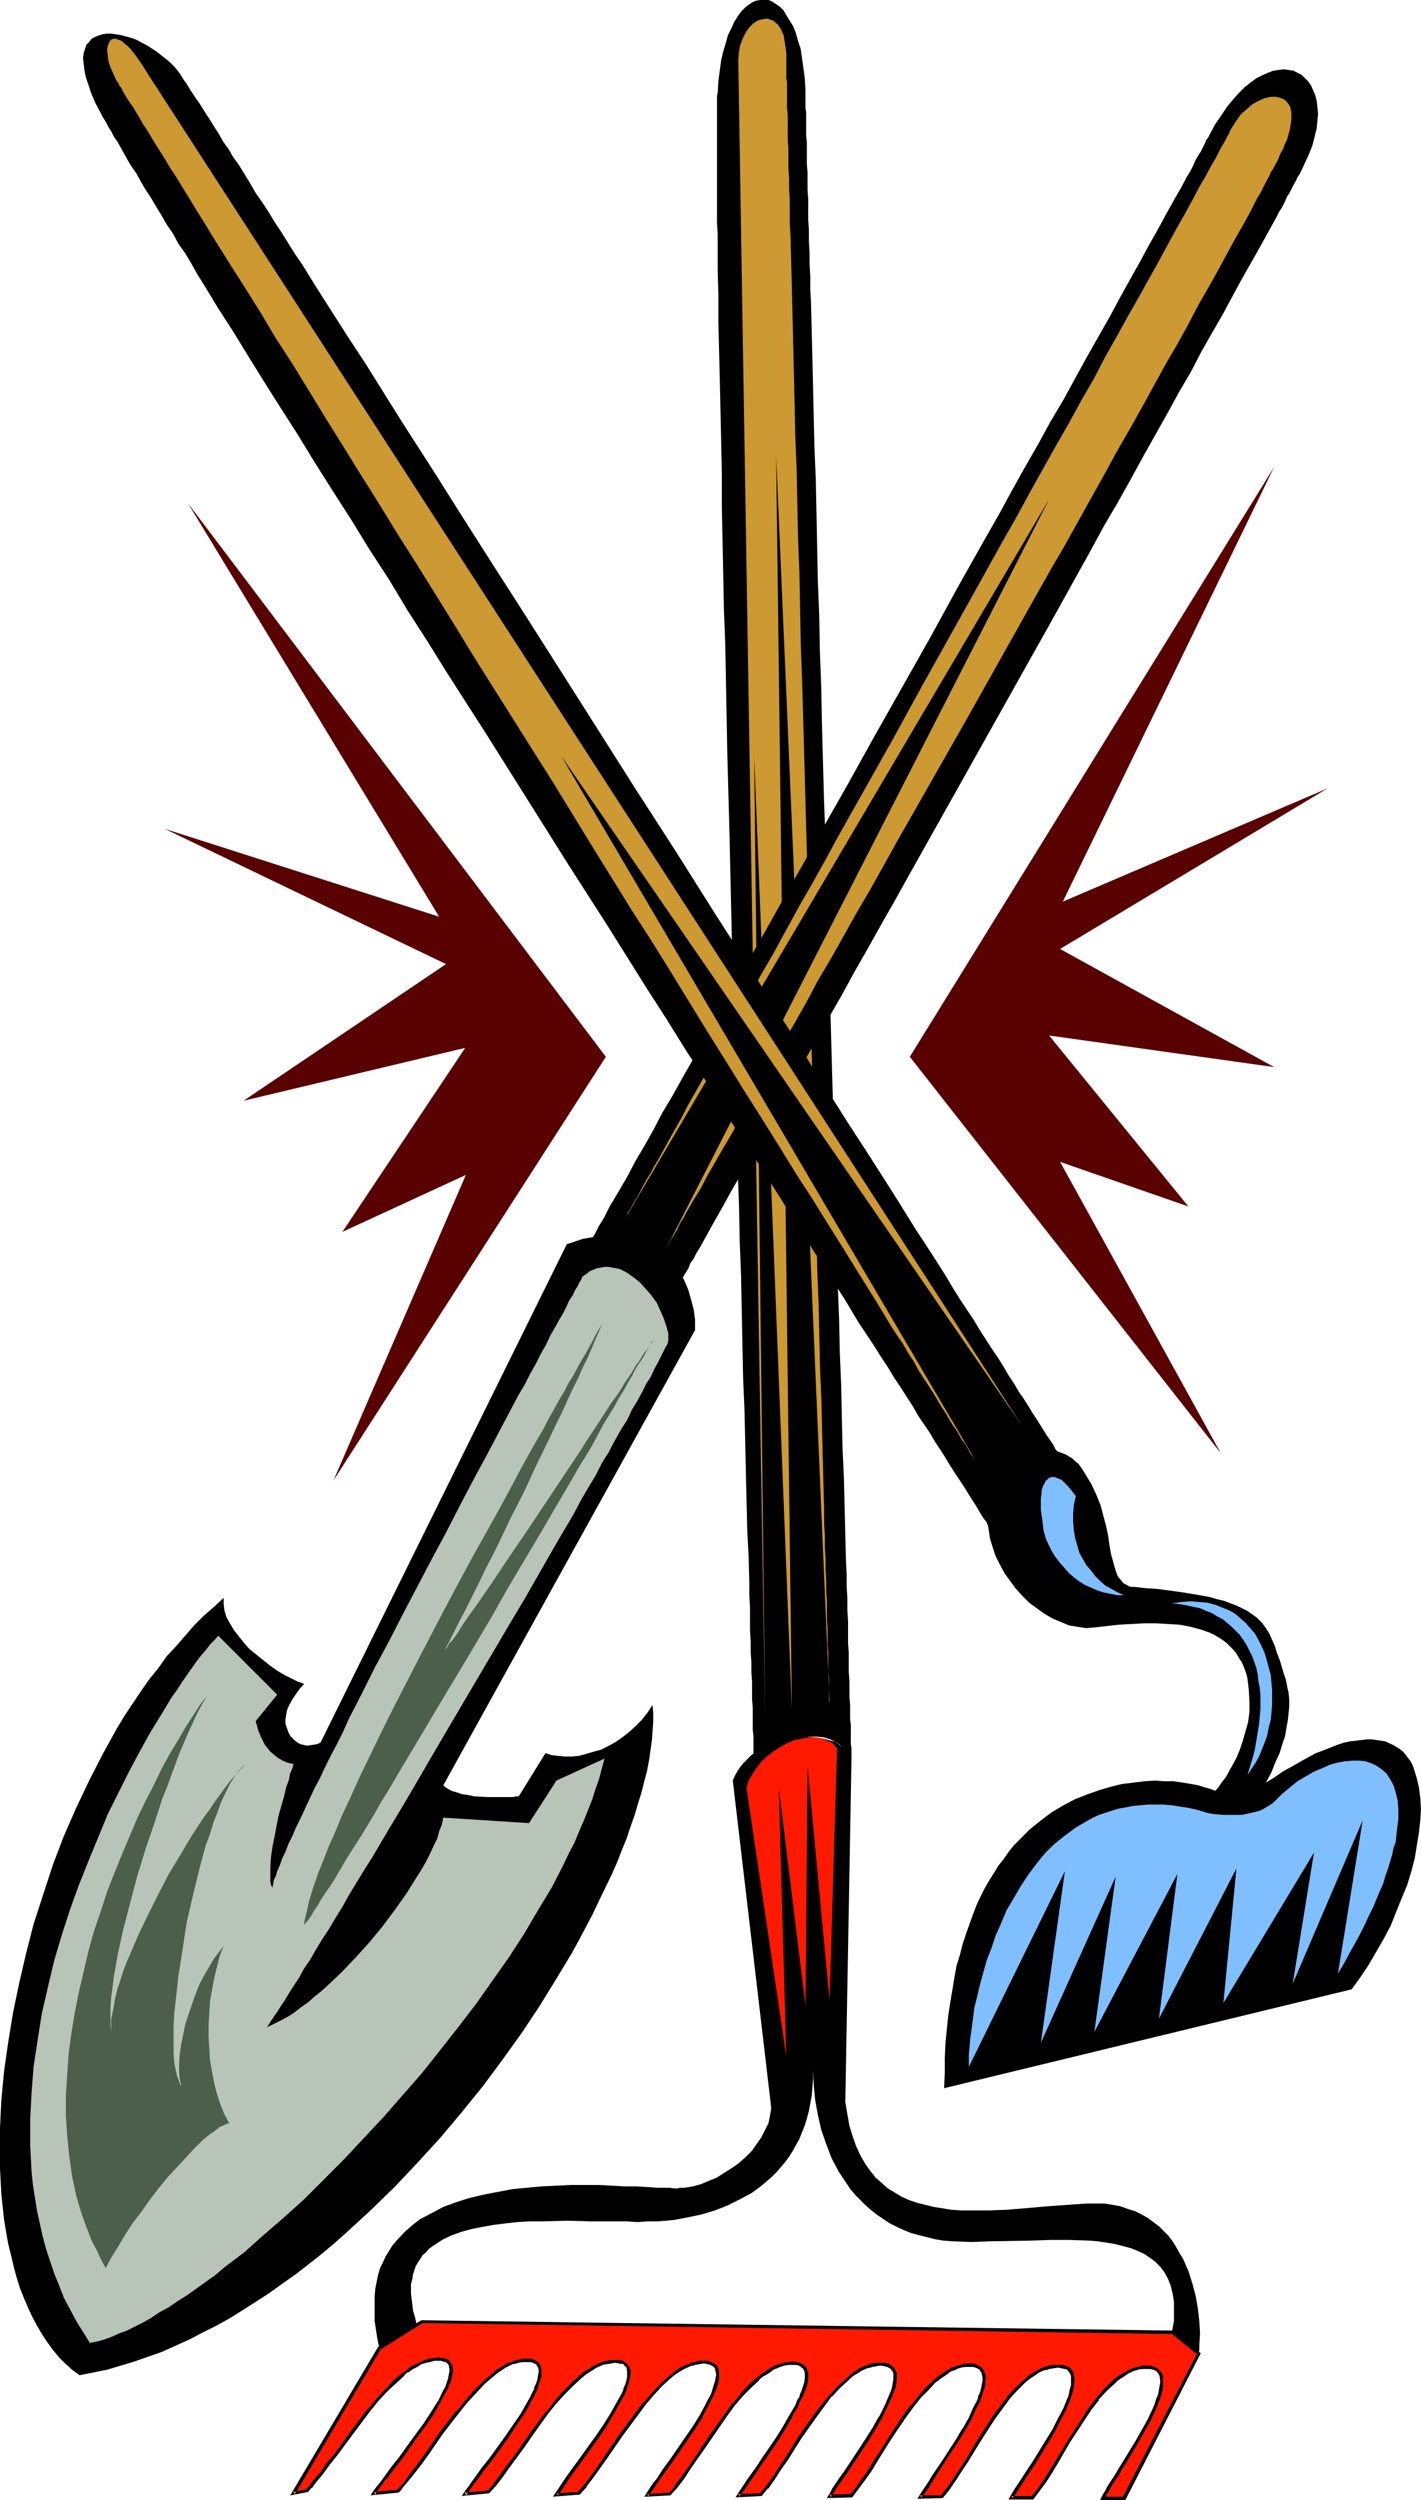<?xml version="1.0" encoding="UTF-8" standalone="no"?>
<svg
   version="1.0"
   width="88.522mm"
   height="155.668mm"
   id="svg22"
   sodipodi:docname="Gardening Tools 2.wmf"
   xmlns:inkscape="http://www.inkscape.org/namespaces/inkscape"
   xmlns:sodipodi="http://sodipodi.sourceforge.net/DTD/sodipodi-0.dtd"
   xmlns="http://www.w3.org/2000/svg"
   xmlns:svg="http://www.w3.org/2000/svg">
  <sodipodi:namedview
     id="namedview22"
     pagecolor="#ffffff"
     bordercolor="#000000"
     borderopacity="0.25"
     inkscape:showpageshadow="2"
     inkscape:pageopacity="0.0"
     inkscape:pagecheckerboard="0"
     inkscape:deskcolor="#d1d1d1"
     inkscape:document-units="mm" />
  <defs
     id="defs1">
    <pattern
       id="WMFhbasepattern"
       patternUnits="userSpaceOnUse"
       width="6"
       height="6"
       x="0"
       y="0" />
  </defs>
  <path
     style="fill:#000000;fill-opacity:1;fill-rule:evenodd;stroke:none"
     d="m 200.484,413.673 v -0.485 -0.485 -1.293 l -0.162,-0.97 v -0.97 -0.97 -1.293 -1.293 l -0.162,-1.454 v -1.616 -1.616 l -0.162,-1.778 v -1.939 -1.939 l -0.162,-2.101 v -2.262 -2.262 l -0.162,-2.262 v -2.585 -2.585 l -0.162,-2.585 v -2.747 l -0.162,-2.909 v -2.747 l -0.162,-3.07 -0.162,-6.14 -0.162,-6.625 -0.162,-6.787 -0.323,-6.948 -0.162,-7.272 -0.162,-7.595 -0.323,-7.756 -0.162,-7.918 -0.323,-8.08 -0.162,-8.241 -0.162,-8.564 -0.323,-8.564 -0.323,-8.564 -0.162,-8.888 -0.485,-17.613 -0.969,-35.873 -0.646,-17.775 -0.485,-17.775 -0.162,-8.564 -0.323,-8.564 -0.162,-8.564 -0.323,-8.241 -0.162,-8.08 -0.162,-8.08 -0.162,-7.756 -0.323,-7.595 -0.162,-7.272 -0.162,-7.11 -0.162,-6.948 -0.162,-6.464 -0.162,-6.302 -0.162,-2.909 v -3.07 l -0.162,-2.747 v -2.747 l -0.162,-2.747 v -2.585 l -0.162,-2.585 V 49.124 46.861 l -0.162,-2.262 v -2.101 -1.939 l -0.162,-1.939 v -1.778 -1.778 -1.616 l -0.162,-1.454 v -1.454 -1.131 -1.131 -1.939 l -0.162,-0.808 v -1.616 -2.747 l -0.162,-2.747 -0.323,-2.424 -0.323,-2.262 -0.323,-2.262 -0.646,-1.939 -0.485,-1.778 -0.646,-1.616 -0.808,-1.293 -0.808,-1.293 -0.646,-1.131 -0.808,-0.808 -0.969,-0.646 L 181.744,0.323 180.937,0 h -0.969 -0.969 l -0.969,0.162 -0.808,0.323 -0.969,0.646 -0.808,0.646 -0.969,0.97 -0.808,1.131 -0.808,1.293 -0.646,1.454 -0.808,1.616 -0.485,1.778 -0.646,2.101 -0.485,2.101 -0.323,2.424 -0.323,2.424 -0.162,2.747 -0.162,0.808 v 0.808 0.97 1.131 1.293 15.998 2.262 2.262 2.585 2.585 l 0.162,2.585 v 2.747 2.747 2.909 l 0.162,5.979 v 6.302 l 0.162,6.625 0.162,6.787 0.162,7.11 0.162,7.272 0.162,7.595 v 7.756 l 0.162,7.918 0.162,8.08 0.162,8.403 0.323,8.403 0.162,8.403 0.162,8.726 0.162,8.726 0.485,17.613 0.808,35.712 0.485,17.775 0.485,17.613 0.162,8.564 0.323,8.564 0.162,8.564 0.323,8.241 0.162,8.241 0.162,7.918 0.162,7.918 0.323,7.595 0.162,7.272 0.162,7.272 0.162,6.948 0.162,6.625 0.323,6.302 0.162,6.14 v 2.909 l 0.162,2.909 v 2.747 2.585 l 0.162,2.585 v 2.585 l 0.162,2.424 v 2.262 l 0.162,2.262 v 2.101 2.101 l 0.162,1.939 v 1.778 1.778 1.616 l 0.162,1.454 v 1.454 1.293 1.131 1.131 0.97 l 0.162,0.808 v 1.293 0.485 0.646 l 0.808,-1.778 1.131,-1.454 1.292,-1.454 1.454,-1.131 1.454,-0.97 1.615,-0.97 1.616,-0.646 1.777,-0.485 1.777,-0.162 h 1.777 l 1.615,0.162 1.616,0.485 1.454,0.808 0.646,0.323 0.646,0.646 0.646,0.485 0.646,0.646 0.485,0.646 z"
     id="path1" />
  <path
     style="fill:#cc9932;fill-opacity:1;fill-rule:evenodd;stroke:none"
     d="m 173.828,14.058 0.162,-1.939 0.323,-1.616 0.646,-1.616 0.646,-1.293 0.808,-1.131 0.969,-0.97 0.969,-0.646 1.131,-0.323 1.131,-0.162 0.485,0.162 0.485,0.162 0.485,0.162 0.485,0.485 0.485,0.323 0.323,0.485 0.485,0.646 0.323,0.808 0.323,0.646 0.162,0.97 0.162,0.97 0.162,1.131 0.162,1.293 v 1.454 1.616 0.808 1.939 l 0.162,1.131 v 1.293 1.454 1.454 1.616 l 0.162,1.616 v 1.939 1.939 1.939 l 0.162,2.101 v 2.262 2.262 l 0.162,2.585 v 2.424 l 0.162,2.585 v 2.747 2.747 l 0.162,2.747 0.162,5.979 0.162,6.302 0.162,6.464 0.162,6.948 0.162,6.948 0.162,7.272 0.162,7.595 0.323,7.756 0.162,7.918 0.162,8.08 0.323,8.241 0.162,8.403 0.162,8.564 0.323,8.564 0.485,17.452 0.485,17.775 0.485,17.775 0.323,17.775 0.485,17.613 0.323,8.726 0.162,8.564 0.323,8.403 0.162,8.403 0.162,8.08 0.162,8.08 0.323,7.918 0.162,7.595 0.162,7.433 0.323,7.272 0.162,6.948 0.162,6.787 0.162,6.464 0.162,6.14 v 2.909 l 0.162,2.909 v 2.747 l 0.162,2.747 v 2.585 l 0.162,2.585 v 2.424 l 0.162,2.424 v 2.262 2.101 l 0.162,2.101 v 1.939 1.939 l 0.162,1.616 v 1.778 1.454 1.454 l 0.162,1.293 v 1.293 0.97 0.97 0.97 1.293 l 0.162,0.485 v 0.485 l -12.601,-293.934 3.716,295.227 -8.885,-224.612 2.585,227.036 z"
     id="path2" />
  <path
     style="fill:#000000;fill-opacity:1;fill-rule:evenodd;stroke:none"
     d="m 200.484,413.673 -0.323,-0.646 -0.323,-0.646 -0.485,-0.485 -0.646,-0.485 -0.646,-0.485 -0.646,-0.485 -0.808,-0.485 -0.969,-0.323 -1.777,-0.485 -2.1,-0.323 -2.1,-0.162 -2.262,0.162 -2.262,0.323 -2.262,0.646 -2.1,0.97 -1.131,0.485 -0.969,0.485 -0.969,0.646 -0.969,0.808 -0.808,0.808 -0.808,0.808 -0.808,0.97 -0.646,0.97 -0.646,1.131 -0.485,1.131 8.885,75.625 0.162,1.616 -0.323,1.778 -0.323,1.616 -0.808,1.616 -0.808,1.616 -1.131,1.616 -1.131,1.616 -1.454,1.454 -1.615,1.454 -1.616,1.131 -1.777,1.131 -1.777,1.131 -1.939,0.808 -1.939,0.808 -1.777,0.485 -1.939,0.323 h -0.485 -0.646 l -0.646,0.162 h -0.808 l -0.969,-0.162 h -0.808 -2.1 l -2.262,-0.162 -2.746,-0.162 h -2.746 l -2.908,-0.162 -3.069,-0.162 h -6.624 l -3.393,0.162 -3.393,0.162 -3.554,0.323 -3.393,0.323 -3.393,0.646 -3.393,0.646 -3.393,0.808 -3.069,0.97 -3.069,1.131 -2.746,1.454 -2.746,1.454 -1.292,0.97 -1.131,0.97 -1.131,0.97 -1.939,2.101 -0.969,1.131 -0.808,1.293 -0.808,1.293 -0.646,1.454 -0.646,1.293 -0.485,1.616 -0.323,1.616 -0.323,1.616 -0.162,1.778 v 1.778 1.939 2.101 l 0.323,2.101 0.323,2.101 0.485,2.262 10.016,-2.585 -0.646,-1.616 -0.646,-1.616 -0.323,-1.454 -0.485,-1.616 -0.162,-1.293 -0.162,-1.454 -0.162,-1.293 v -1.131 -1.131 l 0.323,-1.131 0.162,-1.131 0.323,-0.97 0.323,-0.97 0.485,-0.808 0.646,-0.97 0.485,-0.808 0.808,-0.646 0.646,-0.808 1.616,-1.131 1.777,-1.131 2.1,-0.97 2.262,-0.808 2.423,-0.646 2.423,-0.485 2.746,-0.485 2.585,-0.323 2.908,-0.323 2.908,-0.162 h 2.908 l 5.816,-0.162 5.816,0.162 h 5.654 2.746 l 2.423,0.162 2.423,-0.162 h 2.262 l 2.1,-0.162 1.777,-0.162 3.393,-0.646 3.069,-0.646 3.231,-0.97 2.908,-1.131 2.908,-1.454 2.746,-1.454 2.423,-1.778 2.423,-2.101 1.131,-1.131 1.939,-2.262 0.969,-1.293 0.808,-1.293 0.808,-1.454 0.808,-1.454 0.646,-1.616 0.646,-1.616 0.485,-1.616 0.485,-1.778 0.323,-1.778 0.323,-1.778 0.162,-1.939 0.162,-2.101 v -2.101 l 0.162,3.555 0.323,3.555 0.646,3.555 0.808,3.555 1.131,3.232 1.292,3.393 1.615,3.07 0.969,1.454 0.969,1.454 0.969,1.454 1.131,1.293 1.292,1.293 1.131,1.131 1.292,1.131 1.454,1.131 1.454,0.97 1.454,0.97 1.616,0.808 1.777,0.808 1.616,0.646 1.777,0.485 1.939,0.485 1.939,0.485 1.939,0.323 2.1,0.162 4.523,0.162 4.523,-0.162 9.37,-0.162 4.685,-0.162 h 4.523 l 4.523,0.162 2.1,0.162 2.1,0.323 1.939,0.323 1.939,0.485 1.777,0.485 1.616,0.646 1.454,0.646 1.454,0.97 1.292,0.97 1.131,1.131 0.969,1.293 0.808,1.454 0.646,1.616 0.485,1.939 0.323,1.939 v 2.101 2.424 l -0.485,2.585 6.3,5.171 0.162,-1.131 v -1.131 l 0.162,-2.585 -0.162,-2.747 -0.323,-2.909 -0.485,-2.909 -0.808,-3.07 -0.969,-3.07 -0.646,-1.454 -0.646,-1.454 -0.808,-1.293 -0.808,-1.454 -0.808,-1.293 -0.969,-1.293 -1.131,-1.131 -1.131,-1.131 -1.292,-0.97 -1.292,-0.97 -1.454,-0.808 -1.615,-0.808 -1.616,-0.485 -1.777,-0.646 -1.777,-0.323 -1.939,-0.323 h -2.1 -2.262 l -4.523,0.323 -4.523,0.323 -9.37,0.808 -4.523,0.162 h -4.523 -2.1 l -2.262,-0.162 -1.939,-0.323 -2.1,-0.323 -1.939,-0.485 -1.939,-0.485 -1.939,-0.646 -1.777,-0.808 -1.615,-0.97 -1.616,-0.97 -1.454,-1.293 -1.454,-1.293 -1.292,-1.616 -1.131,-1.616 -1.131,-1.939 -0.969,-2.101 -0.808,-2.262 -0.808,-2.585 -0.485,-2.747 -0.485,-2.909 z"
     id="path3" />
  <path
     style="fill:#ff1900;fill-opacity:1;fill-rule:evenodd;stroke:none"
     d="m 259.612,587.868 0.485,-0.808 0.485,-0.808 0.485,-0.97 0.646,-0.97 1.454,-2.262 0.646,-1.131 0.808,-1.293 3.069,-5.009 1.454,-2.585 1.454,-2.585 1.131,-2.424 0.485,-1.131 0.485,-1.131 0.323,-1.131 0.323,-0.97 0.162,-0.97 v -0.97 -0.808 -0.646 l -0.323,-0.646 -0.323,-0.646 -0.485,-0.323 -0.646,-0.323 -0.808,-0.162 -0.969,-0.162 -1.131,0.162 -0.969,0.162 -0.969,0.323 -0.969,0.323 -0.969,0.646 -0.969,0.646 -0.969,0.646 -0.969,0.808 -1.777,1.778 -1.777,2.101 -1.777,2.262 -1.615,2.424 -3.393,5.009 -2.908,5.009 -1.454,2.424 -1.454,2.262 -1.454,2.101 -1.292,1.778 h -5.008 l 0.485,-0.808 0.485,-0.808 0.646,-0.97 0.646,-1.131 1.454,-2.101 1.615,-2.424 3.069,-5.171 1.616,-2.585 1.292,-2.585 1.292,-2.424 0.969,-2.424 0.323,-0.97 0.323,-0.97 0.162,-0.97 0.162,-0.97 v -0.808 l -0.162,-0.808 -0.162,-0.646 -0.485,-0.485 -0.323,-0.485 -0.646,-0.162 -0.808,-0.323 h -0.969 -1.131 l -0.969,0.323 -0.969,0.162 -1.131,0.485 -0.808,0.485 -0.969,0.646 -0.969,0.646 -0.969,0.808 -1.939,1.939 -1.777,1.939 -1.777,2.262 -1.777,2.424 -3.231,5.171 -3.069,5.009 -1.616,2.424 -1.454,2.262 -1.454,2.101 -1.292,1.616 -5.17,0.162 0.485,-0.808 0.646,-0.808 0.646,-0.97 0.646,-1.131 0.646,-1.131 0.808,-1.131 1.454,-2.424 3.393,-5.009 1.616,-2.585 1.454,-2.585 1.131,-2.585 0.646,-1.131 0.485,-1.131 0.323,-1.131 0.323,-0.97 0.162,-0.97 0.162,-0.97 v -0.808 -0.646 l -0.323,-0.646 -0.323,-0.646 -0.485,-0.323 -0.646,-0.323 -0.646,-0.162 -0.969,-0.162 -1.131,0.162 -0.969,0.162 -0.969,0.323 -0.969,0.323 -1.131,0.646 -0.969,0.646 -0.808,0.646 -0.969,0.808 -1.939,1.778 -1.939,2.101 -1.777,2.262 -1.777,2.424 -3.393,5.009 -1.615,2.585 -1.616,2.585 -1.454,2.262 -1.616,2.262 -1.454,2.101 -1.292,1.778 -5.17,0.162 0.485,-0.808 0.485,-0.808 0.646,-0.97 0.646,-1.131 1.616,-2.262 1.615,-2.424 3.393,-5.009 1.616,-2.747 1.454,-2.424 1.292,-2.585 0.485,-1.131 0.485,-1.131 0.485,-1.131 0.323,-0.97 0.323,-0.97 0.162,-0.97 v -0.808 l -0.162,-0.808 -0.162,-0.485 -0.323,-0.646 -0.485,-0.323 -0.646,-0.323 -0.808,-0.323 h -0.969 -0.969 l -0.969,0.323 -0.969,0.162 -1.131,0.485 -0.969,0.485 -0.969,0.646 -0.969,0.646 -0.969,0.808 -1.939,1.939 -1.777,1.939 -1.939,2.262 -1.777,2.424 -3.554,5.171 -3.231,5.009 -1.615,2.424 -1.454,2.262 -1.454,2.101 -1.454,1.616 -5.331,0.323 0.485,-0.808 0.646,-0.808 0.646,-0.97 0.646,-1.131 1.615,-2.262 0.808,-1.131 0.808,-1.293 3.554,-5.009 1.615,-2.585 1.454,-2.747 1.454,-2.424 0.485,-1.293 0.646,-1.131 0.323,-0.97 0.485,-1.131 0.162,-0.97 0.162,-0.808 0.162,-0.808 -0.162,-0.808 -0.162,-0.646 -0.323,-0.485 -0.485,-0.485 -0.646,-0.323 -0.808,-0.162 h -0.808 -1.131 l -0.969,0.162 -0.969,0.323 -0.969,0.323 -1.131,0.646 -0.969,0.646 -0.969,0.646 -0.969,0.808 -1.939,1.778 -1.939,2.101 -1.939,2.262 -1.777,2.424 -3.554,5.009 -1.777,2.585 -0.808,1.293 -0.969,1.293 -1.454,2.424 -1.615,2.262 -1.616,1.939 -1.454,1.778 -5.331,0.323 0.485,-0.808 0.646,-0.808 0.646,-0.97 0.808,-1.131 1.454,-2.262 1.777,-2.262 3.554,-5.171 1.777,-2.585 1.616,-2.747 1.292,-2.424 0.646,-1.293 0.646,-1.131 0.323,-0.97 0.485,-1.131 0.323,-0.97 0.162,-0.97 v -0.808 -0.646 l -0.162,-0.646 -0.323,-0.646 -0.485,-0.323 -0.646,-0.323 -0.808,-0.162 -0.808,-0.162 -1.131,0.162 -0.969,0.162 -0.969,0.162 -0.969,0.485 -1.131,0.485 -0.969,0.646 -0.969,0.646 -0.969,0.808 -2.1,1.939 -1.939,1.939 -1.939,2.262 -1.777,2.424 -3.716,5.171 -3.554,5.009 -1.616,2.424 -1.615,2.262 -1.616,2.101 -1.454,1.778 -5.331,0.323 0.485,-0.808 0.646,-0.808 0.646,-0.97 0.646,-1.131 0.808,-0.97 0.808,-1.293 1.777,-2.262 3.716,-5.332 1.777,-2.585 1.615,-2.585 1.454,-2.585 0.646,-1.131 0.646,-1.131 0.485,-1.131 0.323,-0.97 0.323,-0.97 0.162,-0.97 v -0.808 -0.808 l -0.162,-0.646 -0.162,-0.485 -0.485,-0.485 -0.646,-0.162 -0.808,-0.323 h -0.808 -1.131 l -0.969,0.323 -0.969,0.162 -1.131,0.485 -0.969,0.485 -0.969,0.646 -0.969,0.646 -1.131,0.808 -1.939,1.778 -1.939,2.101 -1.939,2.262 -2.1,2.424 -3.716,5.009 -1.777,2.585 -1.777,2.585 -1.777,2.424 -1.615,2.262 -1.616,2.101 -1.454,1.778 -5.493,0.323 0.485,-0.646 0.646,-0.97 0.646,-0.97 0.808,-0.97 0.808,-1.131 0.808,-1.131 1.939,-2.424 3.716,-5.332 1.777,-2.585 1.777,-2.585 1.454,-2.585 0.646,-1.131 0.485,-1.131 0.646,-1.131 0.323,-1.131 0.323,-0.97 0.162,-0.808 0.162,-0.97 v -0.646 l -0.162,-0.646 -0.323,-0.646 -0.485,-0.323 -0.485,-0.323 -0.808,-0.162 -0.808,-0.162 -1.131,0.162 -0.969,0.162 -0.969,0.323 -1.131,0.323 -0.969,0.485 -0.969,0.646 -0.969,0.646 -1.131,0.808 -2.1,1.939 -1.939,1.939 -1.939,2.262 -2.1,2.424 -3.877,5.171 -3.554,5.171 -1.777,2.262 -1.777,2.262 -1.616,2.101 -0.808,0.97 -0.646,0.808 -5.654,0.485 0.485,-0.646 0.646,-0.97 0.808,-0.97 0.808,-0.97 1.616,-2.262 1.939,-2.424 3.716,-5.332 1.939,-2.585 1.777,-2.585 1.454,-2.585 1.292,-2.424 0.646,-1.131 0.323,-0.97 0.323,-0.97 0.323,-0.97 0.162,-0.808 v -0.808 l -0.162,-0.646 -0.323,-0.485 -0.485,-0.485 -0.485,-0.323 -0.808,-0.162 h -0.969 -0.969 l -0.969,0.162 -0.969,0.323 -1.131,0.485 -0.969,0.485 -0.969,0.485 -1.131,0.808 -0.969,0.808 -2.1,1.778 -2.1,2.101 -1.939,2.262 -2.1,2.424 -3.877,5.009 -3.716,5.171 -1.939,2.424 -1.616,2.262 -1.777,2.101 -0.646,0.97 -0.808,0.808 -3.231,0.646 20.194,-34.096 10.016,-6.302 176.575,2.424 6.3,5.171 -17.609,33.934 z"
     id="path4" />
  <path
     style="fill:#000000;fill-opacity:1;fill-rule:evenodd;stroke:none"
     d="m 259.612,587.545 0.323,0.646 0.485,-0.808 v -0.162 l 0.485,-0.808 v 0.162 l 0.485,-0.97 0.646,-1.131 1.454,-2.101 0.646,-1.293 0.808,-1.131 3.069,-5.171 1.454,-2.585 v 0 l 1.454,-2.585 1.131,-2.424 0.485,-1.131 v -0.162 l 0.485,-1.131 0.323,-0.97 0.323,-1.131 v 0 l 0.162,-0.97 v -0.808 -0.97 -0.808 l -0.323,-0.646 -0.485,-0.646 -0.485,-0.485 -0.646,-0.323 h -0.162 l -0.808,-0.323 h -0.969 -1.131 v 0 l -0.969,0.323 h -0.162 l -0.969,0.323 -0.969,0.323 v 0 l -0.969,0.646 h -0.162 l -0.969,0.646 -0.969,0.646 v 0 l -0.969,0.808 -1.777,1.778 -1.777,2.101 v 0 l -1.777,2.262 -1.615,2.585 -3.231,5.009 -3.069,5.009 -1.454,2.424 -1.454,2.262 -1.454,2.101 -1.292,1.616 0.323,-0.162 h -5.008 l 0.323,0.646 0.485,-0.808 0.485,-0.808 0.646,-0.97 0.646,-0.97 1.454,-2.262 1.615,-2.424 3.069,-5.009 1.616,-2.747 v 0 l 1.292,-2.585 1.292,-2.424 0.969,-2.424 v 0 l 0.323,-0.97 0.323,-1.131 0.162,-0.97 v 0 l 0.162,-0.97 v -0.808 l -0.162,-0.808 -0.162,-0.808 -0.485,-0.646 -0.485,-0.485 -0.646,-0.162 -0.162,-0.162 -0.808,-0.162 h -0.969 -1.131 v 0 l -0.969,0.162 h -0.162 l -0.969,0.323 v 0 l -1.131,0.485 -0.808,0.485 h -0.162 l -0.969,0.646 -0.969,0.646 v 0.162 l -0.969,0.808 v 0 l -1.939,1.778 -1.777,1.939 v 0.162 l -1.777,2.262 -1.777,2.424 -3.231,5.009 -3.069,5.171 -1.616,2.424 -1.454,2.262 -1.454,1.939 -1.292,1.778 0.323,-0.162 h -5.17 l 0.323,0.646 0.485,-0.808 0.646,-0.808 0.646,-0.97 0.646,-0.97 0.646,-1.131 2.262,-3.555 3.393,-5.171 1.616,-2.585 v 0 l 1.454,-2.585 1.131,-2.585 0.646,-1.131 0.485,-1.131 v 0 l 0.323,-1.131 0.323,-0.97 0.323,-0.97 v -0.162 -0.808 -0.162 l 0.162,-0.808 -0.162,-0.808 -0.323,-0.646 -0.323,-0.646 -0.646,-0.485 -0.646,-0.323 -0.808,-0.323 h -0.969 -1.131 v 0 l -0.969,0.323 h -0.162 l -0.969,0.323 v 0 l -0.969,0.323 v 0 l -1.131,0.646 v 0 l -0.969,0.646 -0.969,0.646 -0.969,0.808 v 0 l -1.939,1.778 -1.777,2.101 v 0 l -1.777,2.262 h -0.162 l -1.777,2.424 -3.393,5.171 -1.615,2.585 -1.616,2.424 -1.454,2.424 -1.616,2.262 -1.454,2.101 -1.292,1.616 0.323,-0.162 -5.17,0.162 0.323,0.646 0.485,-0.808 0.485,-0.808 0.646,-0.97 0.646,-0.97 1.616,-2.262 1.615,-2.424 3.393,-5.171 1.615,-2.585 1.454,-2.585 v 0 l 1.292,-2.585 0.485,-1.131 0.485,-1.131 0.162,-0.162 0.323,-0.97 0.485,-1.131 0.162,-0.97 v 0 l 0.162,-0.97 v -0.808 -0.808 l -0.323,-0.646 -0.323,-0.646 -0.646,-0.485 -0.646,-0.485 -0.808,-0.162 h -1.131 -0.969 v 0 l -0.969,0.162 h -0.162 l -0.969,0.323 v 0 l -1.131,0.485 -0.969,0.485 v 0 l -0.969,0.646 -0.969,0.646 v 0.162 l -0.969,0.808 v 0 l -1.939,1.778 -1.939,2.101 v 0 l -1.939,2.262 v 0 l -1.777,2.424 -3.554,5.009 -3.231,5.171 -1.615,2.424 -1.454,2.262 -1.454,1.939 v 0 l -1.454,1.778 0.323,-0.162 -5.331,0.162 0.323,0.646 0.485,-0.808 0.646,-0.808 0.646,-0.97 0.646,-0.97 1.615,-2.262 0.808,-1.293 0.808,-1.131 3.554,-5.171 1.615,-2.585 1.454,-2.585 v -0.162 l 1.454,-2.424 0.485,-1.293 0.646,-1.131 v 0 l 0.485,-1.131 -0.808,-0.162 -0.485,1.131 h 0.162 l -0.646,0.97 -0.485,1.293 -1.454,2.424 v 0 l -1.454,2.585 -1.615,2.585 -3.554,5.171 -0.808,1.293 -0.808,1.131 -1.616,2.262 -0.646,0.97 -0.646,0.97 -0.646,0.97 -0.808,1.293 6.139,-0.323 1.454,-1.778 h 0.162 l 1.454,-2.101 1.454,-2.262 1.615,-2.262 3.231,-5.171 3.554,-5.009 1.777,-2.424 v 0 l 1.777,-2.424 v 0.162 l 1.939,-2.101 1.939,-1.778 v 0 l 0.808,-0.808 v 0 l 0.969,-0.646 1.131,-0.646 h -0.162 l 0.969,-0.485 1.131,-0.485 -0.162,0.162 1.131,-0.323 h -0.162 l 1.131,-0.162 h -0.162 l 0.969,-0.162 0.969,0.162 v 0 l 0.646,0.162 v 0 l 0.646,0.323 -0.162,-0.162 0.485,0.485 v 0 l 0.323,0.485 v -0.162 l 0.162,0.646 v 0 0.646 0 0.808 0 l -0.162,0.808 v 0 l -0.162,0.97 -0.323,0.97 -0.485,1.131 v 0 l -0.485,1.131 -0.485,1.131 -1.292,2.585 v -0.162 l -1.454,2.585 -1.616,2.585 -3.393,5.171 -1.615,2.424 -1.616,2.262 -0.646,0.97 -0.646,0.97 -0.485,0.97 -0.808,1.293 5.977,-0.162 1.454,-1.939 1.454,-1.939 1.616,-2.262 1.454,-2.424 1.616,-2.585 1.615,-2.585 3.393,-5.009 1.777,-2.424 v 0 l 1.777,-2.262 v 0 l 1.939,-1.939 1.777,-1.939 v 0.162 l 0.969,-0.808 0.969,-0.646 0.969,-0.646 h -0.162 l 1.131,-0.646 v 0.162 l 0.969,-0.485 h -0.162 l 1.131,-0.323 h -0.162 l 1.131,-0.162 h -0.162 1.131 0.969 -0.162 l 0.646,0.162 v 0 l 0.646,0.323 v 0 l 0.485,0.323 h -0.162 l 0.323,0.485 v -0.162 l 0.162,0.646 v 0 l 0.162,0.808 v -0.162 0.808 0 l -0.162,0.97 v -0.162 l -0.162,0.97 -0.323,1.131 -0.485,0.97 h 0.162 l -0.485,1.131 -0.646,1.131 -1.131,2.585 -1.454,2.585 v -0.162 l -1.616,2.747 -3.231,5.009 -2.423,3.555 -0.646,1.131 -0.646,0.97 -0.646,0.97 -0.646,0.97 -0.808,1.293 5.977,-0.162 1.454,-1.778 1.454,-2.101 1.454,-2.262 1.615,-2.424 3.069,-5.009 3.231,-5.009 1.777,-2.424 1.777,-2.424 -0.162,0.162 1.939,-2.101 1.777,-1.778 v 0 l 0.969,-0.808 v 0 l 0.969,-0.646 0.969,-0.646 h -0.162 l 0.969,-0.485 1.131,-0.485 -0.162,0.162 1.131,-0.323 h -0.162 l 1.131,-0.162 h -0.162 l 1.131,-0.162 0.969,0.162 h -0.162 l 0.808,0.162 v 0 l 0.646,0.162 h -0.162 l 0.485,0.485 -0.162,-0.162 0.485,0.646 -0.162,-0.162 0.323,0.646 v 0 0.646 0 0.808 0 0.808 0 l -0.323,0.97 -0.162,0.97 -0.323,1.131 v -0.162 l -0.969,2.424 -1.292,2.424 -1.292,2.585 v 0 l -1.615,2.585 -3.069,5.009 -1.616,2.424 -1.454,2.262 -0.646,0.97 -0.646,0.97 -0.485,0.808 -0.808,1.454 h 5.816 l 1.454,-1.939 1.454,-1.939 1.454,-2.262 1.454,-2.424 2.908,-5.009 3.393,-5.171 1.615,-2.424 1.777,-2.262 h -0.162 l 1.777,-1.939 1.939,-1.778 0.808,-0.808 v 0 l 0.969,-0.646 0.969,-0.646 v 0 l 0.969,-0.646 -0.162,0.162 0.969,-0.485 1.131,-0.323 h -0.162 l 1.131,-0.162 h -0.162 1.131 0.969 -0.162 l 0.808,0.162 v 0 l 0.646,0.323 -0.162,-0.162 0.485,0.485 v 0 l 0.323,0.485 v 0 l 0.323,0.646 -0.162,-0.162 0.162,0.808 v -0.162 0.808 0 l -0.162,0.808 -0.162,0.97 v 0 l -0.162,0.97 -0.485,1.131 -0.323,1.131 v 0 l -0.485,1.131 -1.131,2.424 -1.454,2.585 v 0 l -1.454,2.585 -3.069,5.009 -0.808,1.293 -0.646,1.131 -1.454,2.262 -0.646,0.97 -0.485,0.97 v 0 l -0.485,0.808 v 0 l -0.808,1.454 z"
     id="path5" />
  <path
     style="fill:#000000;fill-opacity:1;fill-rule:evenodd;stroke:none"
     d="m 189.499,562.822 0.323,-0.97 0.323,-0.97 v 0 l 0.162,-0.97 v 0 -0.808 -0.162 -0.646 l -0.323,-0.808 -0.323,-0.646 -0.646,-0.485 -0.646,-0.323 -0.808,-0.162 -0.969,-0.162 -1.131,0.162 v 0 l -0.969,0.162 v 0 l -1.131,0.323 -0.969,0.323 v 0 l -1.131,0.646 v 0 l -0.969,0.646 -0.969,0.646 v 0 l -0.969,0.808 h -0.162 l -1.939,1.778 -1.939,2.101 v 0.162 l -1.777,2.101 h -0.162 l -1.777,2.585 -3.554,5.009 -1.777,2.585 -0.808,1.293 -2.423,3.555 -1.616,2.262 -1.615,2.101 h 0.162 l -1.454,1.778 0.162,-0.162 -5.331,0.323 0.323,0.485 0.485,-0.646 0.646,-0.97 0.646,-0.97 0.646,-0.97 1.615,-2.262 1.777,-2.424 3.554,-5.171 1.777,-2.585 1.615,-2.585 v -0.162 l 1.292,-2.424 0.646,-1.293 0.646,-1.131 0.323,-0.97 0.162,-0.162 0.323,-0.97 0.323,-0.97 v -0.162 l 0.162,-0.808 v -0.162 -0.808 0 -0.808 0 l -0.162,-0.646 -0.323,-0.646 -0.646,-0.485 -0.646,-0.323 -0.808,-0.323 h -0.969 -1.131 v 0 l -0.969,0.323 h -0.162 l -0.969,0.162 v 0.162 l -0.969,0.323 -1.131,0.485 v 0 l -0.969,0.646 -0.969,0.646 v 0.162 l -1.131,0.808 v 0 l -1.939,1.778 -1.939,2.101 v 0 l -1.939,2.262 h -0.162 l -1.777,2.424 -3.716,5.009 -3.554,5.171 -1.616,2.424 -1.615,2.262 -1.616,2.101 0.162,-0.162 -1.615,1.778 h 0.323 l -5.331,0.323 0.323,0.485 0.485,-0.646 0.646,-0.97 0.646,-0.97 0.646,-0.97 0.808,-1.131 0.808,-1.131 1.777,-2.424 3.716,-5.171 1.777,-2.585 1.615,-2.747 v 0 l 1.454,-2.585 0.646,-1.131 0.646,-1.131 0.485,-1.131 v 0 l 0.323,-1.131 0.323,-0.97 0.162,-0.808 v -0.162 l 0.162,-0.808 v -0.808 l -0.323,-0.808 -0.323,-0.485 -0.485,-0.485 -0.646,-0.485 -0.808,-0.162 h -0.969 -1.131 v 0 l -0.969,0.162 h -0.162 l -0.969,0.323 v 0 l -1.131,0.485 -0.969,0.485 v 0 l -0.969,0.646 -1.131,0.646 v 0 l -0.969,0.808 v 0 l -2.1,1.939 -1.939,1.939 -1.939,2.262 v 0 l -1.939,2.585 h -0.162 l -3.716,5.009 -1.777,2.585 -1.777,2.585 -1.777,2.262 -1.615,2.262 -1.616,2.101 h 0.162 l -1.615,1.778 0.323,-0.162 -5.654,0.485 0.485,0.646 0.485,-0.808 0.646,-0.97 0.646,-0.97 0.808,-0.97 0.808,-1.131 0.808,-1.131 1.939,-2.424 3.716,-5.171 1.777,-2.747 1.777,-2.585 1.454,-2.424 v -0.162 l 0.646,-1.131 1.131,-2.262 v 0 l 0.323,-1.131 0.323,-0.97 0.323,-0.97 v 0 -0.808 -0.97 l -0.162,-0.646 -0.323,-0.646 -0.485,-0.485 -0.646,-0.323 -0.808,-0.323 h -0.969 -1.131 v 0 l -0.969,0.323 h -0.162 l -0.969,0.162 v 0.162 l -1.131,0.323 -0.969,0.485 v 0 l -0.969,0.646 -1.131,0.646 v 0.162 l -0.969,0.808 v 0 l -2.1,1.778 -2.1,2.101 -1.939,2.262 v 0 l -1.939,2.424 h -0.162 l -3.877,5.009 -3.554,5.171 -1.777,2.424 -1.777,2.262 v 0 l -1.454,2.101 -0.808,0.97 v -0.162 l -0.808,0.97 0.162,-0.162 -5.493,0.485 0.323,0.646 0.485,-0.808 0.646,-0.97 0.808,-0.97 h -0.162 l 0.808,-0.97 h 0.162 l 1.616,-2.262 1.939,-2.424 3.716,-5.332 1.939,-2.585 1.777,-2.585 1.454,-2.585 v 0 l 1.292,-2.424 0.646,-1.131 0.323,-0.97 0.162,-0.162 0.323,-0.97 0.162,-0.808 v -0.162 l 0.162,-0.808 v -0.808 l -0.808,-0.485 h -0.162 l 0.162,0.646 v -0.162 0.808 -0.162 l -0.162,0.97 v -0.162 l -0.162,0.97 -0.323,0.97 v 0 l -0.323,0.97 -0.646,1.131 -1.131,2.424 v -0.162 l -1.615,2.585 -1.777,2.747 -1.939,2.585 -3.716,5.171 -1.939,2.424 -1.616,2.262 v 0 l -0.808,1.131 v 0 l -0.808,0.97 -0.646,0.808 -0.969,1.454 6.624,-0.646 0.808,-0.808 v -0.162 l 0.808,-0.97 1.616,-1.939 v 0 l 1.777,-2.262 1.777,-2.424 3.554,-5.171 3.877,-5.009 v 0 l 1.939,-2.424 v 0 l 2.1,-2.262 1.939,-2.101 2.1,-1.778 v 0 l 0.969,-0.808 v 0 l 0.969,-0.646 0.969,-0.646 v 0 l 0.969,-0.485 1.131,-0.485 -0.162,0.162 1.131,-0.323 h -0.162 l 1.131,-0.162 h -0.162 1.131 0.808 v 0 l 0.646,0.162 v 0 l 0.485,0.323 v -0.162 l 0.485,0.485 -0.162,-0.162 0.323,0.646 v -0.162 l 0.162,0.646 v 0 0.646 0 l -0.162,0.808 v 0 l -0.162,0.97 -0.323,0.97 -0.485,0.97 h 0.162 l -1.131,2.262 -0.646,1.131 v 0 l -1.454,2.585 -1.777,2.585 -1.777,2.585 -3.716,5.171 -1.939,2.424 -0.808,1.131 -0.808,1.131 -0.808,1.131 -0.646,0.97 -0.646,0.808 -0.969,1.454 6.462,-0.646 1.615,-1.778 v 0 l 1.616,-2.101 1.615,-2.262 1.777,-2.424 1.777,-2.424 1.777,-2.585 3.716,-5.171 v 0 l 1.939,-2.424 v 0 l 1.939,-2.101 2.1,-2.101 1.939,-1.778 v 0 l 0.969,-0.808 v 0 l 0.969,-0.646 1.131,-0.646 h -0.162 l 0.969,-0.485 1.131,-0.485 h -0.162 l 1.131,-0.162 h -0.162 l 1.131,-0.162 h -0.162 l 1.131,-0.162 0.808,0.162 v 0 l 0.646,0.162 v -0.162 l 0.646,0.323 h -0.162 l 0.485,0.485 v -0.162 l 0.323,0.646 -0.162,-0.162 0.162,0.646 v -0.162 0.808 0.808 -0.162 l -0.162,0.97 -0.323,0.97 -0.485,1.131 0.162,-0.162 -0.485,1.131 -0.646,1.131 -0.646,1.131 -1.454,2.585 v 0 l -1.615,2.585 -1.777,2.585 -3.716,5.171 -1.777,2.424 -0.808,1.131 -0.808,1.131 -0.646,0.97 -0.646,0.97 -0.646,0.97 -0.969,1.454 6.3,-0.485 1.615,-1.778 v -0.162 l 1.616,-2.101 1.615,-2.262 1.616,-2.262 3.554,-5.171 3.716,-5.009 1.777,-2.424 v 0 l 1.939,-2.262 v 0 l 1.939,-2.101 1.939,-1.778 v 0 l 0.969,-0.808 v 0 l 0.969,-0.646 1.131,-0.646 h -0.162 l 1.131,-0.485 0.969,-0.485 -0.162,0.162 1.131,-0.323 h -0.162 l 1.131,-0.162 h -0.162 l 1.131,-0.162 0.808,0.162 v 0 l 0.808,0.162 h -0.162 l 0.646,0.323 -0.162,-0.162 0.485,0.485 v 0 l 0.323,0.485 -0.162,-0.162 0.162,0.646 v 0 l 0.162,0.808 v -0.162 l -0.162,0.808 v 0 l -0.162,0.97 V 560.398 l -0.323,0.97 -0.323,1.131 v 0 l -0.323,0.97 -0.646,1.131 -0.646,1.293 -1.292,2.424 v 0 l -1.616,2.585 -1.777,2.585 -3.554,5.171 -1.777,2.424 -1.454,2.262 -0.808,0.97 -0.646,0.97 -0.646,0.97 -0.808,1.293 6.139,-0.323 1.615,-1.778 v 0 l 1.616,-2.101 1.454,-2.262 2.585,-3.717 0.808,-1.131 1.777,-2.585 3.554,-5.171 1.777,-2.424 v 0 l 1.939,-2.262 v 0 l 1.939,-1.939 1.939,-1.778 h -0.162 l 0.969,-0.808 v 0 l 1.131,-0.646 0.969,-0.646 h -0.162 l 1.131,-0.646 -0.162,0.162 1.131,-0.485 0.969,-0.323 v 0 l 0.969,-0.162 h -0.162 1.131 0.808 v 0 l 0.808,0.162 h -0.162 l 0.646,0.323 h -0.162 l 0.485,0.323 v 0 l 0.323,0.485 v 0 l 0.162,0.646 v -0.162 0.808 0 0.808 -0.162 l -0.162,0.97 v 0 l -0.323,0.97 -0.323,0.97 z"
     id="path6" />
  <path
     style="fill:#000000;fill-opacity:1;fill-rule:evenodd;stroke:none"
     d="m 106.623,557.328 -0.162,-0.808 -0.323,-0.485 -0.485,-0.646 -0.646,-0.323 -0.969,-0.162 -0.969,-0.162 -0.969,0.162 v 0 l -0.969,0.162 h -0.162 l -0.969,0.323 v 0 l -1.131,0.485 -0.969,0.485 v 0 l -1.131,0.485 -0.969,0.808 v 0 l -0.969,0.808 h -0.162 l -2.1,1.778 -1.939,2.101 -2.1,2.262 -1.939,2.424 h -0.162 l -3.877,5.171 -3.716,5.171 -1.939,2.262 -1.616,2.424 v -0.162 l -1.777,2.101 v 0 l -0.646,0.97 v 0 l -0.808,0.808 h 0.162 l -3.231,0.646 0.485,0.485 20.194,-34.096 -0.162,0.162 10.016,-6.302 h -0.162 l 176.575,2.585 -0.162,-0.162 6.3,5.171 -0.162,-0.485 -17.609,33.934 0.323,-0.162 h -5.008 l -0.646,0.808 h 5.977 l 17.771,-34.581 -6.624,-5.333 -176.898,-2.424 -10.178,6.302 -20.678,34.904 4.2,-0.808 0.808,-0.97 h 0.162 l 0.646,-0.97 v 0 l 1.616,-1.939 0.162,-0.162 1.616,-2.262 1.939,-2.424 3.716,-5.009 3.877,-5.171 v 0 l 1.939,-2.424 2.1,-2.262 2.1,-1.939 2.1,-1.939 h -0.162 l 0.969,-0.808 v 0.162 l 1.131,-0.808 0.969,-0.485 v 0 l 0.969,-0.646 1.131,-0.323 h -0.162 l 1.131,-0.162 h -0.162 l 1.131,-0.323 h -0.162 0.969 0.969 -0.162 l 0.808,0.323 v -0.162 l 0.485,0.323 v 0 l 0.323,0.323 v 0 l 0.323,0.485 z"
     id="path7" />
  <path
     style="fill:#ff1900;fill-opacity:1;fill-rule:evenodd;stroke:none"
     d="m 183.36,420.783 6.3,51.224 0.485,-56.234 5.17,54.941 1.777,-59.304 -0.485,-0.485 -0.485,-0.646 -0.646,-0.323 -0.646,-0.323 -0.646,-0.323 -0.646,-0.162 -1.454,-0.323 h -1.616 l -1.615,0.323 -1.777,0.323 -1.616,0.646 -1.615,0.97 -1.616,0.97 -1.454,1.131 -1.454,1.293 -1.131,1.454 -0.969,1.454 -0.969,1.616 -0.485,1.778 9.37,63.182 z"
     id="path8" />
  <path
     style="fill:#000000;fill-opacity:1;fill-rule:evenodd;stroke:none"
     d="m 137.156,295.389 v -0.162 h 0.162 l 0.162,-0.323 0.162,-0.323 0.162,-0.323 0.323,-0.485 0.323,-0.485 0.323,-0.646 0.323,-0.646 0.485,-0.808 0.485,-0.808 0.485,-0.97 0.485,-0.97 0.646,-0.97 0.646,-1.131 0.646,-1.293 0.646,-1.293 0.808,-1.293 1.616,-2.747 1.777,-3.07 1.777,-3.393 2.1,-3.555 2.1,-3.717 2.1,-4.04 2.423,-4.04 2.423,-4.363 2.585,-4.525 2.585,-4.686 2.746,-4.848 2.746,-4.848 2.908,-5.171 2.908,-5.171 3.069,-5.333 3.069,-5.494 3.069,-5.494 3.231,-5.656 3.069,-5.656 6.624,-11.635 6.462,-11.635 13.247,-23.431 6.462,-11.796 6.462,-11.473 3.231,-5.656 3.069,-5.656 3.069,-5.494 3.069,-5.333 2.908,-5.333 3.069,-5.171 2.746,-5.009 2.746,-5.009 2.746,-4.848 2.585,-4.525 2.423,-4.525 2.423,-4.363 2.262,-4.04 2.1,-3.878 2.1,-3.717 1.939,-3.555 1.777,-3.232 1.777,-3.07 1.454,-2.747 0.808,-1.293 0.646,-1.293 0.485,-1.131 0.646,-1.131 0.646,-0.97 0.485,-0.97 0.485,-0.97 0.323,-0.808 0.485,-0.646 0.323,-0.646 1.292,-2.424 1.454,-2.101 1.292,-1.939 1.454,-1.778 1.292,-1.454 1.454,-1.454 1.454,-1.131 1.292,-0.97 1.292,-0.646 1.454,-0.646 1.292,-0.485 1.131,-0.162 1.292,-0.162 1.131,0.162 1.131,0.162 0.969,0.485 0.969,0.485 0.808,0.808 0.808,0.808 0.646,0.97 0.485,1.131 0.485,1.131 0.323,1.293 0.162,1.454 0.162,1.616 -0.162,1.616 -0.162,1.778 -0.485,1.939 -0.485,1.939 -0.808,2.101 -0.969,2.101 -0.969,2.101 -0.323,0.646 -0.485,0.646 -0.323,0.808 -0.485,0.808 -0.485,0.97 -0.485,0.97 -0.646,0.97 -0.485,1.131 -0.646,1.293 -0.808,1.293 -0.646,1.293 -0.808,1.454 -1.615,2.909 -1.777,3.232 -1.939,3.393 -2.1,3.717 -2.1,3.878 -2.262,4.201 -2.423,4.201 -2.585,4.525 -2.423,4.686 -2.746,4.686 -2.746,5.009 -2.908,5.171 -2.908,5.171 -2.908,5.333 -3.069,5.494 -3.231,5.494 -3.069,5.656 -3.231,5.817 -6.462,11.635 -6.624,11.796 -13.409,23.915 -6.624,11.796 -6.624,11.796 -3.231,5.817 -3.231,5.656 -3.069,5.494 -3.231,5.656 -2.908,5.333 -3.069,5.333 -2.908,5.171 -2.908,5.171 -2.746,4.848 -2.585,4.686 -2.585,4.686 -2.585,4.363 -2.262,4.363 -2.262,3.878 -2.262,3.878 -1.939,3.555 -1.939,3.393 -1.777,3.232 -1.615,2.909 -0.808,1.293 -0.646,1.293 -0.808,1.131 -0.485,1.293 -0.646,0.97 -0.646,1.131 -0.485,0.808 -0.485,0.97 -0.485,0.808 -0.323,0.646 -0.323,0.646 -0.323,0.485 -0.323,0.485 -0.162,0.323 -0.162,0.323 -0.162,0.323 h -0.162 v 0.162 -1.293 l -0.485,-1.131 -0.646,-1.131 -0.808,-1.293 -0.808,-1.131 -1.292,-1.131 -1.292,-0.97 -1.454,-0.97 -1.454,-0.808 -1.616,-0.646 -1.615,-0.646 -1.777,-0.485 -1.777,-0.162 -1.777,-0.162 -1.615,0.162 z"
     id="path9" />
  <path
     style="fill:#cc9932;fill-opacity:1;fill-rule:evenodd;stroke:none"
     d="m 147.334,286.501 v 0 l 0.162,-0.162 v -0.162 l 0.162,-0.323 0.162,-0.485 0.323,-0.485 0.323,-0.485 0.323,-0.646 0.485,-0.808 0.485,-0.808 0.485,-0.808 0.485,-0.97 0.485,-0.97 0.646,-1.131 0.646,-1.131 0.808,-1.293 0.646,-1.293 0.808,-1.293 1.615,-2.909 1.777,-3.232 1.939,-3.393 1.939,-3.717 2.1,-3.717 2.423,-4.201 2.262,-4.201 2.585,-4.363 2.585,-4.686 2.585,-4.686 2.746,-5.009 2.908,-5.009 2.908,-5.333 2.908,-5.332 3.069,-5.333 3.069,-5.494 3.069,-5.656 6.462,-11.473 6.462,-11.473 6.462,-11.796 13.086,-23.431 6.462,-11.635 3.231,-5.656 3.069,-5.656 3.069,-5.494 3.069,-5.494 3.069,-5.333 2.908,-5.333 2.908,-5.009 2.585,-5.009 2.746,-4.848 2.585,-4.686 2.585,-4.525 2.423,-4.363 2.262,-4.04 2.1,-3.878 2.1,-3.878 1.939,-3.393 1.777,-3.232 1.615,-3.07 0.808,-1.454 0.808,-1.293 0.646,-1.293 0.646,-1.131 0.646,-1.131 0.646,-1.131 0.485,-0.97 0.485,-0.97 0.485,-0.808 0.485,-0.808 0.323,-0.646 0.323,-0.646 0.323,-0.485 0.162,-0.485 0.162,-0.323 0.162,-0.323 1.131,-1.778 1.131,-1.616 1.454,-1.293 1.292,-1.131 1.454,-0.808 1.454,-0.646 1.454,-0.323 h 0.646 0.646 l 0.646,0.162 0.485,0.162 0.485,0.162 0.485,0.323 0.485,0.485 0.323,0.485 0.323,0.485 0.162,0.646 0.162,0.808 v 0.808 0.97 l -0.162,0.97 -0.162,1.131 -0.323,1.131 -0.323,1.293 -0.646,1.293 -0.162,0.485 -0.162,0.485 -0.323,0.485 -0.323,0.646 -0.323,0.808 -0.323,0.808 -0.485,0.808 -0.485,0.97 -0.646,0.97 -0.485,1.131 -0.646,1.131 -0.646,1.293 -0.646,1.293 -0.808,1.293 -1.454,2.909 -1.777,3.232 -1.939,3.393 -1.939,3.555 -2.1,3.878 -2.262,4.04 -2.423,4.201 -2.262,4.363 -2.585,4.686 -2.746,4.686 -2.746,5.009 -2.746,5.009 -2.908,5.171 -3.069,5.332 -2.908,5.333 -3.069,5.494 -6.3,11.311 -3.393,5.817 -6.462,11.473 -13.247,23.592 -6.624,11.635 -6.624,11.635 -3.231,5.656 -3.231,5.817 -3.069,5.494 -3.231,5.494 -3.069,5.494 -2.908,5.171 -3.069,5.171 -2.746,5.171 -2.746,4.848 -2.746,4.686 -2.585,4.686 -2.585,4.363 -2.423,4.201 -2.262,4.04 -2.1,3.878 -2.1,3.555 -1.939,3.393 -1.777,3.07 -1.615,3.07 -0.808,1.293 -0.808,1.293 -0.646,1.131 -0.646,1.131 -0.646,1.131 -0.485,0.97 -0.646,0.97 -0.485,0.97 -0.323,0.808 -0.485,0.646 -0.323,0.646 -0.323,0.485 -0.323,0.485 -0.162,0.323 -0.162,0.323 -0.162,0.323 h -0.162 v 0.162 l 89.661,-175.326 z"
     id="path10" />
  <path
     style="fill:#000000;fill-opacity:1;fill-rule:evenodd;stroke:none"
     d="m 163.651,313.002 v -2.424 l -0.323,-2.424 -0.646,-2.424 -0.646,-2.262 -0.969,-2.262 -1.292,-2.101 -0.646,-1.131 -0.808,-0.808 -0.808,-0.97 -0.969,-0.808 -0.808,-0.808 -0.969,-0.808 -1.131,-0.646 -1.131,-0.646 -1.292,-0.485 -1.292,-0.485 -1.292,-0.323 -1.292,-0.323 -1.615,-0.162 h -1.454 -1.615 l -1.777,0.162 -1.615,0.323 -1.939,0.323 -1.939,0.646 -1.939,0.646 -57.997,117.315 h -0.162 l -0.162,0.162 H 74.959 l -0.323,0.162 -0.969,0.162 -1.131,0.162 h -0.485 l -0.646,-0.162 -0.646,-0.162 -0.646,-0.323 -0.646,-0.485 -0.485,-0.485 -0.646,-0.646 -0.485,-0.97 -0.323,-0.97 -0.323,-0.97 v -0.97 l 0.162,-0.97 0.162,-0.97 0.323,-0.97 0.969,-1.778 0.969,-1.454 0.485,-0.646 0.323,-0.485 0.485,-0.485 0.323,-0.323 0.162,-0.323 v 0 l -1.454,-0.485 -1.616,-0.808 -1.616,-0.808 -1.616,-0.97 -1.616,-1.131 -1.616,-1.293 -1.616,-1.293 -1.616,-1.293 -1.292,-1.454 -1.292,-1.616 -1.131,-1.454 -0.969,-1.616 -0.808,-1.454 -0.485,-1.616 -0.162,-1.454 v -0.808 -0.646 l -2.262,2.101 -2.423,2.101 -2.262,2.262 -2.1,2.424 -2.1,2.424 -2.262,2.424 -1.939,2.747 -2.1,2.585 -1.939,2.747 -1.939,2.909 -1.939,2.909 -1.777,2.909 -3.393,6.14 -3.231,6.302 -3.069,6.464 -2.908,6.625 -2.585,6.787 -2.262,6.948 -2.262,6.948 -1.777,6.948 -1.616,6.948 -1.454,6.948 -1.131,6.948 -0.969,6.787 -0.646,6.787 -0.162,3.232 L 0,500.771 v 3.232 3.232 3.07 l 0.162,3.07 0.162,3.07 0.323,3.07 0.323,2.909 0.485,2.909 0.485,2.747 0.646,2.585 0.646,2.747 0.646,2.424 0.808,2.585 0.969,2.424 0.969,2.262 0.969,2.101 1.131,2.101 1.131,1.939 1.292,1.939 1.292,1.778 1.454,1.778 1.454,1.454 1.616,1.454 1.777,1.293 3.231,-0.646 3.231,-0.646 3.231,-0.97 3.231,-0.97 3.231,-1.131 3.231,-1.131 3.231,-1.454 3.231,-1.454 3.069,-1.616 3.231,-1.616 3.231,-1.778 3.069,-1.939 3.069,-1.939 3.231,-2.101 2.908,-2.101 3.231,-2.262 2.908,-2.262 3.069,-2.424 2.908,-2.424 2.908,-2.585 5.816,-5.333 5.654,-5.494 5.331,-5.656 5.331,-5.817 5.17,-6.14 4.847,-5.979 4.685,-6.302 4.523,-6.302 4.2,-6.302 3.877,-6.302 3.716,-6.14 1.777,-3.232 1.615,-3.07 1.616,-3.07 1.454,-3.07 2.908,-5.979 1.292,-2.909 1.131,-2.909 1.131,-2.747 0.969,-2.909 0.969,-2.747 0.808,-2.747 0.808,-2.585 0.646,-2.585 0.646,-2.424 0.485,-2.585 0.323,-2.262 0.323,-2.262 0.162,-2.262 0.162,-2.101 v -2.101 l -0.162,-1.939 -1.292,1.939 -1.292,1.616 -1.454,1.454 -1.616,1.454 -1.454,1.131 -1.616,1.131 -1.777,0.97 -1.616,0.808 -1.777,0.485 -1.616,0.485 -1.777,0.485 -1.777,0.162 h -1.615 l -1.616,-0.162 -1.454,-0.162 -1.454,-0.485 -6.3,10.18 h -0.162 -0.485 l -0.646,0.162 h -0.969 -1.131 -1.292 -1.292 -1.454 l -3.069,-0.162 -1.454,-0.323 -1.292,-0.162 -1.454,-0.485 -1.131,-0.323 -1.131,-0.646 -0.808,-0.646 z"
     id="path11" />
  <path
     style="fill:#b7c4b7;fill-opacity:1;fill-rule:evenodd;stroke:none"
     d="m 137.156,300.398 v 0 l -0.162,0.323 -0.162,0.485 -0.485,0.646 -0.323,0.808 -0.646,0.97 -0.485,1.131 -0.808,1.131 -0.646,1.454 -0.808,1.616 -0.969,1.616 -0.969,1.778 -1.131,1.939 -0.969,2.101 -1.292,2.262 -1.131,2.262 -1.292,2.262 -1.292,2.585 -1.454,2.424 -1.454,2.747 -1.454,2.747 -1.454,2.747 -3.069,5.817 -3.231,5.979 -3.231,6.14 -3.231,6.302 -3.393,6.302 -6.785,12.927 -3.231,6.302 -3.393,6.302 -3.069,6.14 -3.069,5.979 -1.292,2.909 -1.454,2.909 -1.454,2.747 -1.292,2.585 -1.292,2.747 -1.292,2.424 -1.131,2.424 -1.131,2.424 -0.969,2.101 -1.131,2.262 -0.808,1.939 -0.969,1.939 -0.646,1.778 -0.808,1.616 -0.485,1.454 -0.646,1.454 -0.323,1.131 -0.485,0.97 -0.162,0.97 -0.162,0.808 -0.323,-0.646 -0.162,-0.808 v -0.808 -2.747 l 0.162,-2.262 0.323,-2.262 0.485,-2.424 0.969,-5.009 0.646,-2.262 0.646,-2.262 0.485,-2.101 0.646,-1.778 0.162,-0.808 0.162,-0.808 0.323,-0.646 0.162,-0.485 0.162,-0.323 v -0.323 l 0.162,-0.323 v 0 l -1.454,-0.323 -1.131,-0.485 -1.131,-0.646 -0.808,-0.646 -0.969,-0.808 -0.646,-0.808 -0.646,-0.808 -0.485,-0.97 -0.485,-0.97 -0.323,-0.808 -0.323,-0.808 -0.162,-0.646 -0.162,-0.646 -0.162,-0.323 v -0.323 -0.162 l 5.008,-6.14 -13.893,-13.897 -0.808,0.97 -1.131,1.131 -0.969,1.293 -1.131,1.293 -1.131,1.454 -1.131,1.616 -1.131,1.616 -1.131,1.616 -1.131,1.778 -1.292,1.778 -2.423,4.04 -2.585,4.201 -2.423,4.363 -2.585,4.848 -2.423,4.848 -2.585,5.171 -2.262,5.494 -2.262,5.494 -2.262,5.656 -2.1,5.817 -1.939,5.979 -1.777,5.979 -1.454,6.14 -1.454,6.302 -0.969,6.14 -0.969,6.302 -0.485,6.302 -0.323,6.14 v 3.232 3.07 l 0.162,3.07 0.162,3.07 0.323,3.07 0.485,3.07 0.485,3.07 0.646,2.909 0.646,2.909 0.808,3.07 0.969,2.909 0.969,2.909 1.131,2.747 1.131,2.909 1.454,2.747 1.454,2.747 1.616,2.585 1.616,2.585 1.616,-0.323 1.777,-0.485 1.777,-0.646 1.777,-0.808 1.777,-0.646 1.939,-0.97 1.939,-0.97 1.939,-1.131 1.939,-1.293 2.1,-1.131 2.1,-1.454 2.1,-1.293 2.262,-1.616 2.262,-1.616 2.262,-1.616 2.1,-1.778 4.685,-3.555 4.523,-4.04 4.685,-4.04 4.847,-4.363 4.685,-4.686 4.685,-4.686 4.685,-5.009 4.685,-5.009 4.523,-5.171 4.523,-5.171 4.362,-5.494 4.2,-5.333 4.2,-5.494 3.877,-5.494 3.877,-5.494 3.554,-5.494 3.231,-5.494 3.231,-5.333 2.746,-5.332 1.292,-2.747 1.292,-2.424 1.131,-2.747 1.131,-2.585 0.969,-2.424 0.969,-2.424 0.808,-2.585 0.808,-2.262 0.646,-2.424 0.646,-2.424 -11.309,5.171 -6.462,10.019 -20.194,-1.293 -0.323,1.616 -0.646,1.616 -0.485,1.778 -0.808,1.616 -0.808,1.778 -0.969,1.939 -1.131,1.939 -1.131,1.778 -2.423,3.878 -2.746,3.878 -2.908,3.878 -3.069,3.717 -3.231,3.555 -3.231,3.393 -3.231,3.07 -1.616,1.454 -1.616,1.293 -1.454,1.293 -1.616,1.131 -1.454,1.131 -1.454,0.97 -1.454,0.808 -1.292,0.646 -1.292,0.646 -1.131,0.485 0.485,-0.646 0.485,-0.808 0.646,-0.97 0.808,-1.131 0.808,-1.293 0.969,-1.454 0.969,-1.616 1.131,-1.778 1.292,-1.939 1.131,-2.101 1.454,-2.101 1.292,-2.262 1.454,-2.424 1.616,-2.424 1.616,-2.747 1.616,-2.585 1.616,-2.909 1.777,-2.909 1.777,-2.909 1.939,-3.07 3.716,-6.302 3.877,-6.464 3.877,-6.625 4.039,-6.948 16.478,-27.955 4.039,-6.787 3.877,-6.787 3.716,-6.464 3.716,-6.302 1.616,-3.07 1.777,-3.07 1.777,-2.909 1.454,-2.909 1.616,-2.585 1.454,-2.747 1.454,-2.585 1.454,-2.262 1.131,-2.424 1.292,-2.101 1.131,-2.101 0.969,-1.939 1.131,-1.778 0.808,-1.778 0.808,-1.454 0.646,-1.293 0.646,-1.293 0.485,-0.97 0.485,-0.808 0.162,-0.808 v -1.616 l -0.485,-1.778 -0.646,-1.939 -0.808,-1.778 -0.808,-1.778 -1.292,-1.778 -1.292,-1.454 -1.454,-1.616 -1.454,-1.131 -1.616,-1.131 -1.615,-0.808 -1.777,-0.323 -0.808,-0.162 h -0.969 l -0.808,0.162 -0.969,0.162 -0.808,0.323 -0.808,0.323 -0.808,0.646 z"
     id="path12" />
  <path
     style="fill:#4c5e4c;fill-opacity:1;fill-rule:evenodd;stroke:none"
     d="m 48.95,398.807 -1.777,2.262 -1.777,2.747 -1.777,2.747 -1.777,3.07 -1.939,3.232 -1.939,3.555 -1.777,3.717 -1.939,3.717 -1.939,4.04 -1.777,4.201 -1.777,4.201 -1.777,4.363 -1.777,4.525 -1.454,4.525 -1.616,4.686 -1.292,4.686 -1.131,4.848 -1.131,4.848 -0.969,4.848 -0.808,4.848 -0.646,4.848 -0.323,4.848 -0.323,4.848 v 4.848 l 0.323,4.848 0.485,4.686 0.646,4.686 0.969,4.525 0.646,2.262 0.646,2.101 0.808,2.262 1.616,4.201 1.131,2.101 0.969,2.101 1.131,2.101 1.292,-2.424 1.616,-2.585 1.616,-2.747 1.777,-2.747 2.1,-2.747 1.939,-2.747 2.1,-2.747 2.1,-2.585 2.262,-2.424 2.1,-2.262 1.939,-2.101 1.939,-1.939 0.969,-0.808 0.808,-0.646 0.969,-0.646 0.808,-0.646 0.646,-0.485 0.808,-0.323 0.646,-0.323 0.646,-0.162 -1.131,-2.101 -0.969,-2.424 -0.808,-2.424 -0.646,-2.585 -0.485,-2.585 -0.485,-2.747 -0.162,-2.747 -0.162,-2.747 v -2.747 l 0.162,-2.747 0.162,-2.747 0.485,-2.747 0.485,-2.747 0.646,-2.585 0.646,-2.585 0.969,-2.424 -1.131,1.454 -1.131,1.454 -1.131,1.939 -1.131,1.939 -1.131,2.101 -0.969,2.424 -0.808,2.262 -0.808,2.424 -0.808,2.424 -0.485,2.424 -0.485,2.262 -0.323,2.262 -0.162,2.262 v 1.939 l 0.162,1.778 0.162,0.808 0.162,0.646 -0.323,-0.323 -0.162,-0.646 -0.485,-1.293 -0.323,-1.454 -0.323,-1.616 -0.162,-2.101 v -2.101 -2.424 -2.424 l 0.162,-2.747 0.323,-2.747 0.323,-2.909 0.323,-3.07 0.485,-2.909 0.485,-3.232 0.969,-6.302 1.454,-6.302 1.454,-5.979 0.808,-3.07 0.808,-2.909 0.969,-2.585 0.808,-2.747 0.969,-2.424 0.808,-2.262 0.969,-2.101 0.969,-1.939 0.969,-1.616 0.969,-1.454 0.969,-1.131 0.969,-0.808 -1.131,1.131 -1.131,1.293 -1.292,1.454 -1.131,1.454 -1.292,1.778 -1.292,1.778 -1.292,1.939 -1.454,1.939 -2.746,4.201 -2.585,4.363 -2.746,4.525 -2.423,4.686 -2.423,4.848 -2.262,4.686 -0.969,2.262 -0.969,2.262 -0.969,2.262 -0.808,2.101 -0.646,2.101 -0.646,1.939 -0.485,1.939 -0.323,1.939 -0.323,1.616 -0.323,1.616 v 1.616 1.293 l -0.162,-1.778 v -1.939 -2.101 l 0.162,-2.262 0.323,-2.424 0.323,-2.585 0.485,-2.747 0.485,-2.747 0.646,-2.909 0.646,-2.909 1.616,-6.14 1.616,-6.14 1.939,-6.302 2.1,-6.14 1.939,-5.979 1.131,-2.747 0.969,-2.747 0.969,-2.585 0.969,-2.585 0.969,-2.262 0.969,-2.262 0.969,-2.101 0.808,-1.778 0.808,-1.616 0.808,-1.454 0.646,-1.131 z"
     id="path13" />
  <path
     style="fill:#4c5e4c;fill-opacity:1;fill-rule:evenodd;stroke:none"
     d="m 153.635,315.426 v 0.162 l -0.162,0.323 -0.323,0.323 -0.323,0.646 -0.485,0.808 -0.485,0.97 -0.646,1.131 -0.808,1.131 -0.808,1.293 -0.808,1.616 -0.969,1.616 -0.969,1.778 -1.131,1.778 -1.131,2.101 -1.292,2.101 -1.292,2.101 -1.292,2.424 -1.292,2.424 -1.454,2.424 -1.615,2.585 -1.454,2.585 -1.615,2.747 -3.231,5.494 -3.393,5.817 -3.554,5.979 -3.554,5.979 -3.554,6.302 -7.27,12.281 -3.716,6.14 -3.554,5.979 -3.554,5.979 -3.393,5.656 -3.231,5.494 -1.616,2.585 -1.454,2.585 -1.454,2.424 -1.454,2.424 -1.454,2.262 -1.454,2.262 -1.292,2.101 -1.131,1.939 -1.131,1.939 -1.131,1.778 -1.131,1.616 -0.969,1.454 -0.808,1.454 -0.808,1.131 -0.646,1.131 -0.646,0.97 -0.646,0.808 -0.485,0.485 0.162,-1.131 0.323,-1.293 0.323,-1.293 0.323,-1.616 0.485,-1.616 0.485,-1.616 0.646,-1.778 0.646,-1.939 0.808,-1.939 0.808,-2.101 0.808,-2.101 0.969,-2.101 0.969,-2.262 0.969,-2.424 2.262,-4.848 2.262,-5.009 2.585,-5.333 2.585,-5.332 2.746,-5.494 2.908,-5.656 2.908,-5.656 5.977,-11.473 6.139,-11.473 3.069,-5.494 3.069,-5.494 2.908,-5.333 2.746,-5.171 2.746,-5.009 2.746,-4.686 1.131,-2.262 1.292,-2.262 1.131,-2.101 1.292,-2.101 0.969,-1.939 1.131,-1.778 0.969,-1.778 0.969,-1.778 0.969,-1.616 0.808,-1.454 0.808,-1.454 0.646,-1.293 0.646,-1.131 0.646,-1.131 0.485,-0.808 0.485,-0.97 -0.646,1.293 -0.646,1.616 -0.808,1.778 -0.808,1.939 -0.969,2.262 -1.131,2.262 -1.131,2.585 -1.292,2.585 -1.292,2.747 -1.292,2.909 -1.454,2.909 -1.454,3.07 -3.069,6.302 -2.908,6.302 -3.231,6.302 -2.908,6.14 -1.454,2.909 -1.454,2.747 -1.292,2.747 -1.292,2.585 -1.292,2.585 -1.131,2.262 -1.131,2.101 -0.969,1.939 -0.808,1.616 -0.808,1.616 -0.646,1.131 -0.323,0.646 -0.323,0.323 0.485,-0.485 0.485,-0.646 0.485,-0.808 0.646,-0.646 1.292,-1.778 1.292,-2.101 1.454,-2.101 1.777,-2.424 1.777,-2.585 1.777,-2.585 1.939,-2.909 1.939,-2.909 2.1,-3.07 2.1,-3.07 8.401,-12.604 4.2,-6.302 1.939,-3.07 1.939,-2.909 1.777,-2.747 1.777,-2.747 1.777,-2.424 1.454,-2.424 1.454,-2.101 1.131,-1.939 0.646,-0.808 0.485,-0.808 0.485,-0.808 0.485,-0.646 0.485,-0.646 0.323,-0.485 0.323,-0.485 0.162,-0.323 0.162,-0.323 0.162,-0.323 h 0.162 z"
     id="path14" />
  <path
     style="fill:#000000;fill-opacity:1;fill-rule:evenodd;stroke:none"
     d="m 250.726,344.512 v -0.162 l -0.162,-0.162 -0.162,-0.323 -0.162,-0.323 -0.323,-0.485 -0.485,-0.646 -0.323,-0.646 -0.646,-0.808 -0.485,-0.97 -0.646,-0.97 -0.808,-1.131 -0.808,-1.293 -0.808,-1.293 -0.808,-1.293 -0.969,-1.454 -0.969,-1.616 -1.131,-1.778 -1.131,-1.616 -1.131,-1.939 -1.292,-1.939 -1.131,-1.939 -1.292,-2.101 -1.454,-2.101 -1.454,-2.262 -1.454,-2.262 -1.454,-2.424 -1.616,-2.424 -1.616,-2.424 -1.615,-2.585 -1.616,-2.747 -3.393,-5.333 -3.716,-5.656 -3.716,-5.979 -3.877,-6.14 -4.039,-6.302 -4.2,-6.464 -4.2,-6.625 -4.362,-6.787 -4.362,-7.11 -4.523,-6.948 -4.523,-7.272 -4.685,-7.272 -4.685,-7.272 -9.37,-14.866 -9.693,-15.028 -9.531,-15.028 -9.531,-15.028 -9.37,-14.705 -4.685,-7.272 -4.523,-7.11 -4.523,-7.11 -4.362,-6.948 -4.362,-6.787 -4.362,-6.787 -4.039,-6.464 -4.039,-6.464 -4.039,-6.14 -3.716,-5.817 -3.716,-5.817 -3.393,-5.494 -1.777,-2.585 -1.616,-2.585 -1.616,-2.585 -1.616,-2.424 -1.454,-2.424 -1.616,-2.424 -1.454,-2.101 -1.292,-2.262 -1.292,-2.101 -1.292,-2.101 -1.292,-1.778 -1.131,-1.939 -1.292,-1.778 -0.969,-1.778 -0.969,-1.454 -0.969,-1.616 -0.969,-1.454 -0.808,-1.293 -0.808,-1.293 -0.808,-1.131 -0.646,-0.97 -0.646,-0.97 -0.485,-0.808 -0.485,-0.808 -0.485,-0.646 -0.323,-0.485 -0.323,-0.485 -0.162,-0.323 -0.808,-1.131 -0.808,-0.97 -0.969,-0.97 -0.969,-0.808 -2.262,-1.778 -2.262,-1.454 L 32.149,9.372 30.856,8.888 29.564,8.564 28.433,8.241 27.302,8.08 26.171,7.918 H 25.04 l -0.969,0.162 -0.969,0.323 -0.808,0.323 -0.808,0.485 -0.485,0.646 -0.646,0.646 -0.323,0.97 -0.323,0.97 -0.162,1.293 0.162,1.293 0.162,1.454 0.323,1.616 0.646,1.939 0.646,1.939 0.969,2.262 1.292,2.424 0.323,0.646 0.485,0.808 0.485,0.808 0.485,0.97 0.646,0.97 0.646,1.293 0.808,1.131 0.808,1.454 0.808,1.454 0.808,1.454 0.969,1.616 1.131,1.616 0.969,1.778 1.131,1.939 1.292,1.939 1.131,1.939 1.292,2.101 1.292,2.262 1.454,2.101 1.292,2.424 1.616,2.262 1.454,2.424 1.454,2.585 1.616,2.585 3.231,5.333 3.554,5.494 3.554,5.817 3.716,5.979 3.877,6.14 4.039,6.302 4.039,6.625 4.2,6.625 4.362,6.787 4.362,7.11 4.523,6.948 4.362,7.272 4.685,7.272 4.523,7.272 9.531,14.866 18.901,30.056 9.531,14.866 9.208,14.705 4.685,7.272 4.523,7.272 4.523,6.948 4.362,7.11 4.362,6.787 4.362,6.625 4.2,6.625 4.039,6.464 3.877,6.14 3.877,5.979 3.716,5.817 3.393,5.656 3.554,5.333 1.616,2.585 1.615,2.424 1.454,2.424 1.616,2.424 1.454,2.262 1.454,2.262 1.292,2.262 1.454,2.101 1.292,1.939 1.131,1.939 1.292,1.939 1.131,1.778 0.969,1.616 1.131,1.778 0.969,1.454 0.969,1.454 0.808,1.293 0.808,1.293 0.808,1.293 0.646,0.97 0.646,1.131 0.485,0.808 0.485,0.808 0.485,0.646 0.485,0.646 0.162,0.485 0.323,0.323 0.162,0.323 0.162,0.162 v 0 l -0.162,-1.778 0.162,-1.939 0.323,-1.778 0.646,-1.778 0.808,-1.616 0.969,-1.616 0.969,-1.454 1.292,-1.131 1.454,-1.131 1.454,-0.97 1.454,-0.646 1.615,-0.485 1.616,-0.162 1.615,0.162 0.969,0.162 0.808,0.323 0.808,0.323 z"
     id="path15" />
  <path
     style="fill:#cc9932;fill-opacity:1;fill-rule:evenodd;stroke:none"
     d="M 240.71,335.625 35.056,17.775 34.249,16.482 33.441,15.19 32.633,14.058 31.987,13.089 31.341,12.281 30.695,11.473 30.048,10.827 29.402,10.342 28.918,9.857 28.433,9.534 27.948,9.372 27.464,9.211 26.979,9.049 26.656,9.211 h -0.323 l -0.485,0.485 -0.162,0.323 -0.323,0.808 -0.162,0.97 0.162,1.131 0.162,1.454 0.485,1.454 0.646,1.454 0.808,1.778 0.162,0.162 0.323,0.485 0.162,0.485 0.485,0.485 0.323,0.808 0.485,0.808 0.485,0.808 0.646,0.97 0.808,1.131 0.646,1.131 0.808,1.293 0.808,1.454 0.969,1.454 0.969,1.616 0.969,1.616 1.131,1.778 1.131,1.778 1.131,1.939 1.292,1.939 1.292,2.101 1.292,2.101 1.292,2.101 1.454,2.424 1.454,2.262 1.454,2.424 1.616,2.585 1.616,2.585 1.616,2.585 3.393,5.333 3.554,5.656 3.554,5.979 3.877,5.979 3.877,6.302 4.039,6.625 4.039,6.464 4.2,6.787 4.362,6.948 4.362,7.11 4.523,7.11 4.523,7.272 4.523,7.272 4.523,7.433 9.37,14.866 9.37,14.866 9.208,15.028 9.208,14.866 4.685,7.272 4.523,7.272 4.362,7.11 4.362,7.11 4.362,6.948 4.2,6.787 4.2,6.625 4.039,6.464 3.877,6.302 3.877,5.979 3.716,5.979 3.554,5.656 3.393,5.494 1.615,2.585 1.616,2.585 1.615,2.585 1.454,2.424 1.454,2.424 1.454,2.262 1.454,2.101 1.292,2.262 1.292,1.939 1.131,2.101 2.423,3.717 1.131,1.778 0.969,1.616 0.969,1.616 0.969,1.454 0.808,1.454 0.808,1.293 0.808,1.131 0.646,1.131 0.646,1.131 0.646,0.808 0.485,0.808 0.485,0.808 0.323,0.646 0.323,0.485 0.323,0.323 0.162,0.323 v 0.162 h 0.162 L 132.148,177.912 Z"
     id="path16" />
  <path
     style="fill:#000000;fill-opacity:1;fill-rule:evenodd;stroke:none"
     d="m 253.957,344.512 -0.808,-0.646 -0.646,-0.646 -1.616,-0.97 -1.777,-0.646 -1.939,-0.485 -2.1,-0.162 -1.939,0.162 -0.969,0.162 -0.969,0.162 -0.969,0.323 -0.969,0.485 -0.969,0.485 -0.808,0.485 -0.808,0.808 -0.808,0.646 -0.646,0.97 -0.646,0.97 -0.485,1.131 -0.646,1.131 -0.323,1.293 -0.323,1.293 -0.162,1.454 -0.162,1.616 v 1.778 1.778 l 0.323,1.939 0.323,2.101 0.646,2.101 0.646,1.939 0.969,1.939 1.131,2.101 1.292,1.778 1.292,1.778 1.615,1.778 1.616,1.616 1.777,1.293 1.777,1.293 1.939,1.131 1.939,0.808 1.939,0.808 1.939,0.323 2.1,0.323 1.939,-0.162 5.816,-0.646 2.908,-0.162 2.908,-0.162 h 2.908 l 2.746,0.162 2.746,0.162 2.585,0.485 2.423,0.646 2.262,0.808 0.969,0.485 1.131,0.646 0.969,0.646 0.808,0.646 0.808,0.808 0.808,0.808 0.646,0.808 0.646,1.131 0.646,0.97 0.485,1.131 0.485,1.293 0.323,1.293 0.162,1.293 0.162,1.454 0.162,2.585 v 2.585 l -0.323,2.424 -0.646,2.262 -0.646,2.262 -0.646,1.939 -0.808,1.939 -0.969,1.778 -0.808,1.454 -0.808,1.454 -0.808,0.97 -0.646,0.97 -0.485,0.646 -0.162,0.162 -0.162,0.162 -0.162,0.162 v 0 l -1.131,-0.485 -1.292,-0.323 -1.454,-0.485 -1.777,-0.323 -1.939,-0.323 -2.1,-0.323 h -2.262 l -2.262,-0.162 -2.423,0.162 -2.585,0.323 -2.746,0.323 -2.585,0.646 -2.746,0.808 -2.746,0.97 -2.908,1.131 -2.746,1.454 -2.746,1.616 -2.585,1.939 -2.585,2.101 -1.292,1.293 -1.292,1.293 -1.292,1.293 -1.131,1.454 -1.131,1.616 -1.292,1.616 -0.969,1.616 -1.131,1.778 -1.131,1.939 -0.969,1.939 -0.969,2.101 -0.808,2.101 -0.808,2.262 -0.808,2.262 -0.808,2.424 -0.646,2.585 -0.808,2.585 -0.485,2.747 -0.485,2.909 -0.485,2.909 -0.485,3.07 -0.323,3.232 -0.323,3.232 -0.162,3.555 v 3.393 l -0.162,3.717 95.961,-23.269 2.1,-2.909 1.939,-2.909 1.777,-3.07 1.777,-3.07 1.616,-3.07 1.292,-3.232 1.292,-3.232 1.292,-3.07 0.969,-3.232 0.808,-3.07 0.485,-3.07 0.485,-2.909 0.323,-2.909 0.162,-2.747 -0.162,-2.585 -0.323,-2.424 -0.485,-2.101 -0.646,-2.101 -0.323,-0.97 -0.485,-0.97 -0.646,-0.808 -0.485,-0.646 -0.646,-0.808 -0.808,-0.646 -0.808,-0.485 -0.808,-0.485 -1.777,-0.808 -0.969,-0.162 -1.131,-0.162 -1.131,-0.162 h -1.131 l -1.292,0.162 -1.292,0.162 -1.454,0.162 -1.454,0.323 -1.454,0.485 -1.616,0.646 -1.615,0.646 -1.777,0.646 -1.777,0.97 -1.777,0.97 -1.939,1.131 -2.1,1.131 -2.1,1.454 -2.1,1.293 1.292,-2.424 0.969,-2.424 0.969,-2.101 0.646,-2.101 0.646,-1.939 0.323,-1.939 0.323,-1.778 0.162,-1.616 0.162,-1.616 v -1.616 l -0.162,-1.616 -0.323,-1.454 -0.323,-1.616 -0.485,-1.454 -0.485,-1.616 -0.485,-1.616 -0.646,-1.616 -0.485,-1.616 -0.646,-1.454 -0.646,-1.454 -0.808,-1.293 -0.969,-1.293 -1.131,-1.131 -0.646,-0.485 -1.616,-1.131 -0.969,-0.485 -0.969,-0.485 -1.131,-0.485 -1.292,-0.485 -1.292,-0.485 -1.454,-0.323 -1.616,-0.485 -1.615,-0.323 -1.939,-0.323 -1.939,-0.323 -2.1,-0.323 -2.423,-0.323 -2.423,-0.323 -2.585,-0.162 -2.746,-0.323 h -0.808 l -0.646,-0.162 -0.485,-0.323 -0.646,-0.323 -0.485,-0.485 -0.323,-0.485 -0.485,-0.485 -0.323,-0.646 -0.485,-1.454 -0.485,-1.778 -0.485,-1.778 -0.323,-1.939 -0.162,-1.131 -0.162,-1.131 -0.485,-2.262 -0.646,-2.424 -0.646,-2.424 -0.969,-2.424 -1.131,-2.424 -1.454,-2.424 -0.808,-1.293 z"
     id="path17" />
  <path
     style="fill:#7fbfff;fill-opacity:1;fill-rule:evenodd;stroke:none"
     d="m 253.311,352.107 -0.969,-1.293 -0.808,-0.97 -0.808,-0.808 -0.808,-0.808 -0.808,-0.323 -0.808,-0.323 h -0.808 l -0.646,0.323 -0.485,0.485 -0.323,0.323 -0.162,0.485 -0.323,0.485 -0.162,0.646 -0.162,0.485 v 0.808 l -0.162,0.808 v 0.808 0.97 1.131 l 0.162,1.131 0.162,1.131 0.162,1.293 0.162,1.293 0.485,1.778 0.646,1.454 0.808,1.616 0.808,1.293 0.969,1.293 1.131,1.293 0.969,1.131 1.292,1.131 1.292,0.97 1.292,0.808 1.454,0.646 1.454,0.646 1.454,0.485 1.616,0.323 1.615,0.323 h 1.616 l -1.454,-0.646 -1.454,-0.808 -1.454,-0.808 -1.292,-1.131 -1.131,-1.131 -0.969,-1.293 -1.131,-1.293 -0.808,-1.454 -0.808,-1.454 -0.485,-1.778 -0.485,-1.616 -0.323,-1.939 -0.162,-1.939 v -1.939 l 0.162,-1.939 z"
     id="path18" />
  <path
     style="fill:#7fbfff;fill-opacity:1;fill-rule:evenodd;stroke:none"
     d="m 228.109,486.389 v -2.909 l 0.162,-1.778 0.162,-1.939 0.323,-2.262 0.323,-2.424 0.323,-2.585 0.646,-2.585 0.646,-2.747 0.808,-2.909 0.808,-2.909 1.131,-2.909 0.969,-2.909 1.292,-2.909 1.292,-3.07 1.616,-2.747 1.615,-2.747 1.777,-2.747 1.939,-2.585 1.939,-2.424 2.262,-2.262 2.423,-1.939 2.585,-1.939 2.746,-1.616 1.454,-0.808 1.454,-0.646 1.454,-0.485 1.454,-0.485 1.615,-0.485 1.777,-0.323 1.616,-0.323 1.777,-0.162 1.777,-0.162 h 1.777 1.939 l 1.939,0.162 1.939,0.323 2.1,0.323 2.1,0.485 2.1,0.646 0.808,0.162 0.969,0.162 2.1,0.162 h 2.1 2.262 l 2.262,-0.485 1.939,-0.485 0.969,-0.485 0.808,-0.485 0.808,-0.485 0.808,-0.646 1.777,-1.778 1.939,-1.616 1.777,-1.454 1.939,-1.131 1.939,-1.131 1.939,-0.808 1.777,-0.808 1.777,-0.485 1.777,-0.323 1.777,-0.162 h 1.616 l 1.454,0.162 1.454,0.485 1.292,0.646 1.131,0.808 1.131,0.97 0.808,1.293 0.808,1.454 0.485,1.616 0.485,1.939 0.162,2.101 v 2.262 l -0.162,1.293 -0.162,1.293 -0.162,1.454 -0.162,1.454 -0.485,1.293 -0.323,1.616 -0.485,1.616 -0.485,1.616 -0.646,1.778 -0.485,1.778 -0.808,1.778 -0.808,1.939 -0.808,1.939 -0.969,1.939 -0.969,2.101 -1.131,2.262 -1.131,2.101 -1.292,2.262 -1.292,2.424 -1.454,2.424 5.816,-36.035 -16.478,38.459 5.008,-30.864 -21.325,35.388 3.069,-31.672 -18.255,35.388 4.362,-34.096 -19.548,37.166 5.008,-36.52 -17.609,39.105 5.654,-40.398 z"
     id="path19" />
  <path
     style="fill:#7fbfff;fill-opacity:1;fill-rule:evenodd;stroke:none"
     d="m 293.699,417.713 0.969,-1.454 0.969,-1.454 0.808,-1.454 0.646,-1.616 0.646,-1.616 0.646,-1.778 0.323,-1.778 0.485,-1.778 0.162,-1.616 0.162,-1.939 v -1.778 -1.778 l -0.162,-1.778 -0.162,-1.778 -0.485,-1.778 -0.485,-1.778 -0.485,-1.616 -0.646,-1.454 -0.808,-1.616 -0.808,-1.454 -1.131,-1.293 -1.131,-1.293 -1.131,-0.97 -1.292,-1.131 -1.454,-0.808 -1.616,-0.646 -1.615,-0.646 -1.777,-0.485 -1.939,-0.162 -1.939,-0.162 -2.262,0.162 -2.262,0.323 1.777,0.162 1.777,0.323 1.454,0.323 1.616,0.323 1.454,0.646 1.292,0.485 1.292,0.808 1.292,0.646 0.969,0.808 1.131,0.97 0.969,0.97 0.969,0.97 0.808,1.131 0.808,1.293 0.646,1.293 0.646,1.293 0.485,1.293 0.485,1.454 0.323,1.454 0.162,1.616 0.323,1.616 0.162,1.616 v 1.616 1.778 l -0.162,1.778 -0.162,1.778 -0.323,1.939 -0.323,1.939 -0.323,1.939 -0.485,1.939 -0.646,2.101 z"
     id="path20" />
  <path
     style="fill:#590000;fill-opacity:1;fill-rule:evenodd;stroke:none"
     d="m 299.999,109.882 -85.783,138.807 73.182,93.238 -37.803,-68.515 30.21,10.503 -32.795,-40.236 52.989,7.433 -50.404,-27.794 63.005,-37.812 -62.358,26.663 z"
     id="path21" />
  <path
     style="fill:#590000;fill-opacity:1;fill-rule:evenodd;stroke:none"
     d="M 44.265,118.446 142.649,248.689 78.514,348.39 109.693,276.482 80.614,289.894 109.531,246.588 57.35,259.031 105.008,226.874 38.772,195.04 103.392,215.724 Z"
     id="path22" />
</svg>

